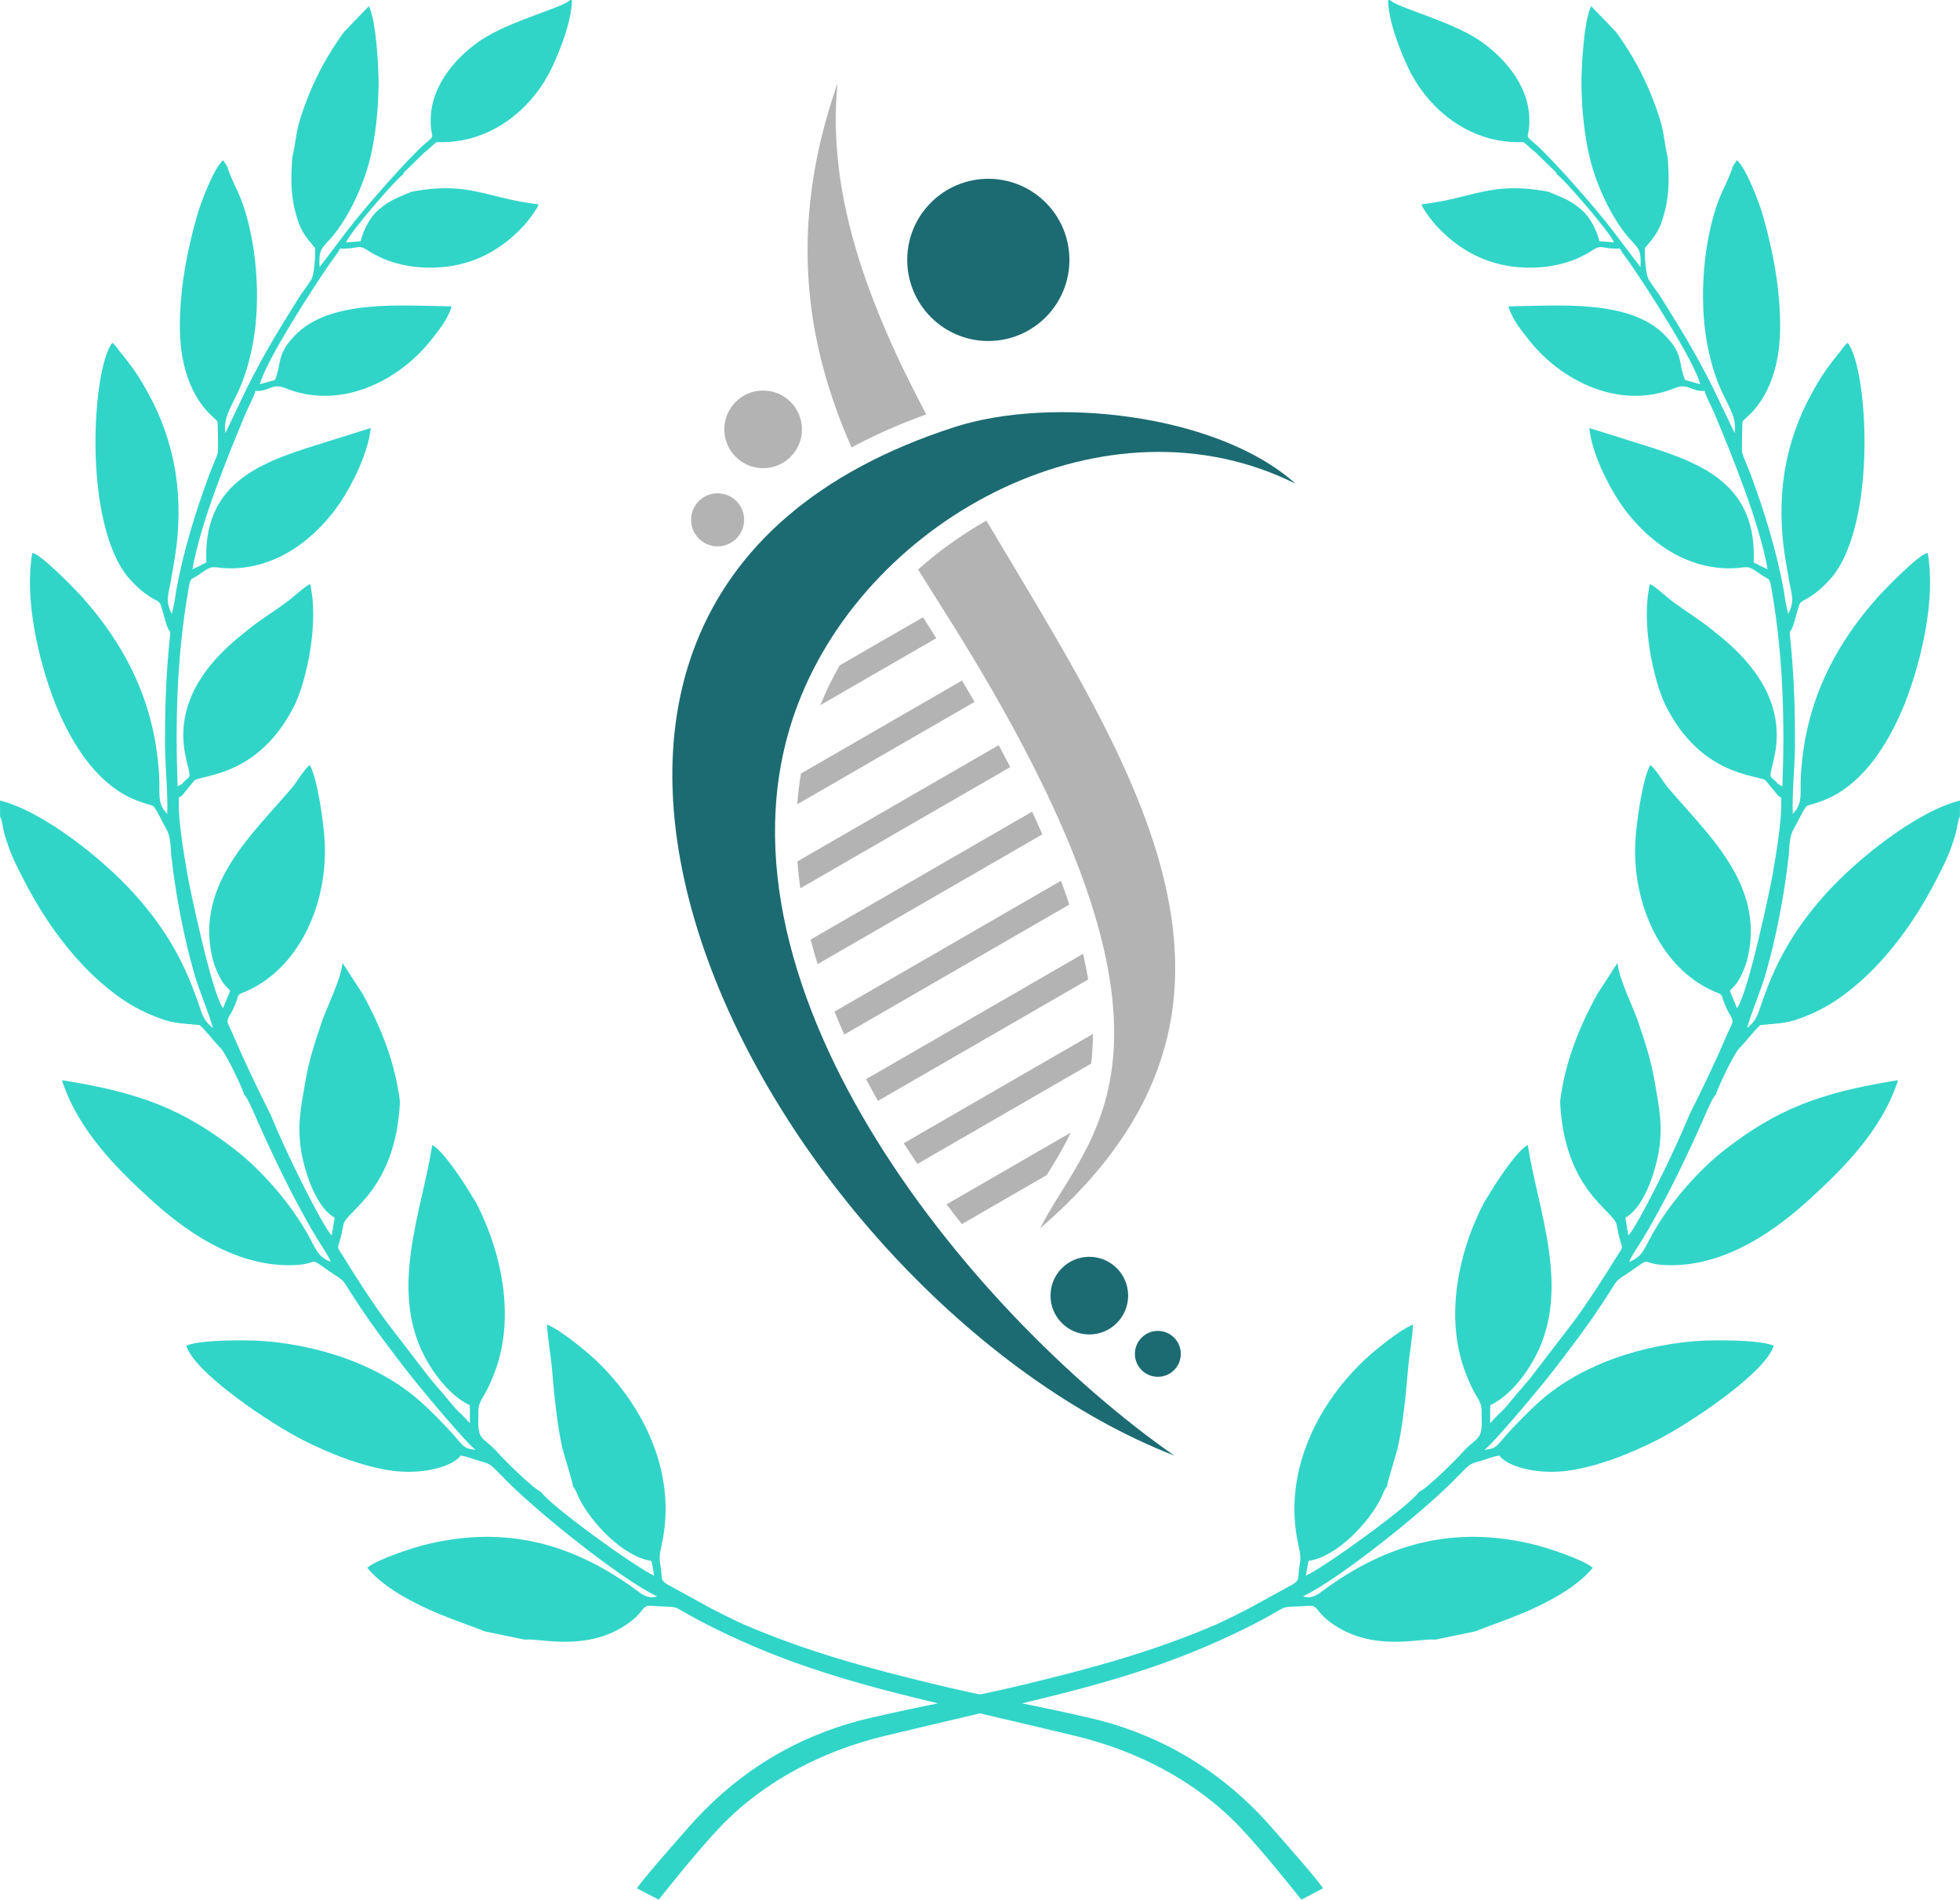<?xml version="1.0" encoding="UTF-8"?> <svg xmlns="http://www.w3.org/2000/svg" xmlns:xlink="http://www.w3.org/1999/xlink" xmlns:xodm="http://www.corel.com/coreldraw/odm/2003" xml:space="preserve" width="78.347mm" height="75.921mm" version="1.1" style="shape-rendering:geometricPrecision; text-rendering:geometricPrecision; image-rendering:optimizeQuality; fill-rule:evenodd; clip-rule:evenodd" viewBox="0 0 2297.36 2226.22"> <defs> <style type="text/css"> .fil3 {fill:none} .fil1 {fill:#1C6B72} .fil0 {fill:#30D5C8} .fil2 {fill:#B3B3B3} </style> </defs> <g id="Слой_x0020_1">  <path class="fil0" d="M1894.09 37.3c14.01,19.45 26.66,40.11 37.85,65.78 5.44,12.44 10.04,24.67 14.22,38.51 4.39,14.24 5.02,29.08 8.68,43.12 1.26,21.86 2.3,39.11 -3.13,61.57 -5.96,24.47 -11.71,29.88 -23.84,44.72 0,9.83 0.73,30.08 4.81,36.9 5.23,8.42 10.77,14.84 16.1,23.67 23.42,37.5 38.06,61.37 58.66,102.08l25.82 53.95c3.35,-22.06 -12.13,-36.3 -22.69,-67.59 -8.05,-23.87 -13.07,-50.54 -14.11,-78.82 -1.26,-29.68 1.25,-61.37 7.63,-90.65 9.51,-43.72 19.76,-52.14 26.87,-75.21l4.91 -7.62c10.35,8.62 25.72,48.13 30.64,65.38 7.21,25.67 13.38,52.75 16.83,80.02 3.55,29.48 5.54,63.38 -1.46,93.66 -11.29,48.53 -37.54,63.37 -39.42,67.18 -0.42,3.81 -0.94,33.89 -0.52,35.9 1.15,5.62 7.63,19.05 9.72,25.27 16.1,43.52 30.11,88.24 38.79,134.77 0.84,5.21 1.57,9.63 2.3,15.04l3.14 14.44c8.68,-15.44 3.35,-24.87 1.04,-39.71 -2.51,-13.64 -4.91,-27.48 -6.69,-41.92 -3.55,-30.89 -2.93,-63.57 3.24,-94.46 5.64,-28.08 15.27,-54.75 28.02,-78.42 13.17,-24.67 21.22,-35.5 37.32,-55.35 0.73,-1 2.72,-3.81 3.14,-4.21l3.66 -3.61c23.73,28.88 35.55,212.79 -19.97,276.56 -6.69,7.42 -14.43,15.04 -24.99,21.66 -12.86,8.02 -9.62,1 -17.36,28.48 -6.17,21.66 -6.69,-1.21 -3.66,33.09 3.34,37.5 4.39,72.6 4.29,110.91 -0.11,26.27 -3.56,56.35 -2.62,81.42 12.44,-12.44 8.26,-24.27 9.52,-44.72 4.39,-77.21 32.72,-143.8 87.72,-206.57 8.89,-10.23 50.19,-52.95 60.96,-54.55 9.52,53.95 -7.11,125.75 -26.77,176.29 -47.15,116.32 -109.15,115.32 -115.53,120.73 -5.75,7.82 -9.62,17.65 -14.85,26.67 -5.44,8.82 -4.81,22.86 -5.96,33.29 -2.82,23.86 -6.38,46.93 -11.08,70.59 -4.18,21.66 -9.52,43.92 -15.58,65.18 -5.75,20.46 -16.73,44.93 -22.06,64.18 14.22,-11.63 12.65,-19.05 22.17,-42.92 16.21,-43.92 39.42,-81.02 72.56,-117.12 33.67,-36.9 103.3,-93.86 154.95,-106.69l-0.11 18.65c-2.82,5.62 -3.14,13.64 -4.91,19.85 -6.48,22.66 -12.76,35.1 -24.15,56.96 -23.94,46.13 -58.97,96.27 -106.02,131.56 -11.61,8.62 -25.09,17.05 -41.61,24.07 -25.51,10.83 -32.2,9.42 -57.3,12.03 -8.57,7.82 -16.62,19.25 -24.36,26.87 -7.01,7.02 -27.19,50.34 -27.39,54.15 -4.5,4.41 -10.35,18.85 -13.28,25.27 -20.18,46.12 -47.37,102.88 -74.34,146.8 -4.29,7.02 -11.92,17.85 -14.32,24.47 16,-6.62 17.04,-14.44 27.71,-33.49 19.45,-34.29 51.65,-72.6 85.53,-98.87 58.97,-45.12 106.86,-65.58 202,-80.62 -16.62,51.14 -53.11,92.86 -96.29,132.57 -31.37,29.48 -93.89,83.63 -168.02,84.23 -37.43,0.4 -24.57,-10.43 -41.51,1.8 -26.14,18.65 -20.6,11.03 -31.26,28.08 -13.8,21.86 -29.9,44.93 -45.38,65.18 -8.15,10.83 -15.68,20.86 -23.73,31.09 -15.05,19.45 -69.84,84.63 -78.63,90.05 15.89,-1 14.22,-5.62 32.41,-24.67 30.95,-32.69 54.47,-55.15 106.12,-77.01 32.94,-13.64 72.14,-22.66 108.11,-25.47 22.79,-1.8 78.52,-1.6 92.43,5.42 -10.35,32.49 -99.74,91.85 -137.7,110.9 -28.96,14.64 -66.29,29.88 -100.9,35.1 -34.4,5.42 -71.83,-2.81 -83.22,-17.45 -7.42,1.4 -13.49,3.61 -20.7,6.02 -14.12,4.01 -12.55,2.81 -29.48,20.05 -34.08,35.9 -136.76,118.73 -179.83,138.98 5.85,2.01 12.34,1.8 21.43,-5.21 78.52,-58.56 157.98,-77.61 248.42,-55.75 17.77,4.21 58.97,18.05 69.84,27.48 -12.96,15.84 -33.56,29.88 -58.86,42.52 -28.75,14.84 -73.5,29.08 -78.31,31.89l-47.47 9.83c-17.67,-2.21 -74.86,15.64 -123.27,-20.66 -5.12,-3.61 -9.3,-7.62 -13.49,-13.04 -6.28,-8.02 -7.53,-6.01 -19.87,-5.41 -26.14,1.2 -15.16,-1 -43.71,14.44 -3.84,2.06 -7.9,4.19 -12.14,6.36l0 0 -0.04 0.02c-74.19,37.91 -143.92,60.81 -225.33,81.48 -57.02,14.48 -141.32,33.68 -207.81,49.7 -72.61,17.49 -141.68,53.21 -192.81,106.96 -28.87,30.35 -71.71,84.87 -71.71,84.87l-25.27 -13.2c0,0 -3.47,0.42 61.83,-73.4 65.3,-73.82 141.65,-110.39 211.94,-126.53 69.62,-15.98 126.08,-25.78 185.07,-40.22 73.01,-17.87 142.56,-36.07 220.18,-69.29 15.37,-7.12 29.98,-14.35 41.55,-20.59l47.78 -26.27c7.53,-4.61 6.27,-6.22 7.11,-14.44 2.19,-18.25 3.14,-15.44 -0.84,-33.89 -16.52,-76.41 16.41,-156.23 77.79,-214.59 10.25,-9.62 40.88,-35.3 56.98,-41.52 -0.52,14.24 -3.87,32.49 -5.44,47.93 -1.57,17.05 -2.82,33.09 -4.91,49.74 -1.88,16.05 -4.08,31.69 -7.84,47.73 -2.09,8.42 -12.44,41.11 -12.34,44.52 -3.97,4.61 -4.29,8.22 -7.21,13.84 -13.59,27.48 -51.13,68.39 -84.69,73.2l-3.24 17.25c19.76,-8.22 121.28,-81.42 132.89,-98.27 9.52,-4.21 42.03,-36.3 51.86,-47.33 14.43,-16.04 22.17,-12.64 21.43,-36.1 -0.52,-14.44 1.57,-16.04 -5.44,-27.67 -4.6,-7.42 -8.15,-15.04 -11.61,-23.67 -26.03,-61.97 -13.59,-139.38 19.55,-203.76l12.13 -19.66c7.42,-11.83 28.75,-43.32 39.42,-48.13 11.61,75.61 50.5,167.26 9.52,246.68 -10.66,20.66 -29.59,46.73 -53.53,58.16l-0.21 21.26c3.24,-3.81 9.2,-10.03 12.96,-13.44 5.96,-5.81 7.84,-8.42 12.65,-14.24 7.94,-10.03 16.73,-18.85 24.57,-29.28l46.21 -60.16c17.88,-24.07 36.7,-53.35 52.8,-79.42 5.75,-9.42 6.69,-7.22 3.45,-17.24 -1.99,-6.42 -2.93,-12.44 -4.39,-19.26 -3.66,-16.44 -61.48,-40.51 -66.18,-144 5.12,-42.92 20.81,-84.83 43.81,-126.35l23.42 -36.1c2.62,20.86 16.83,47.93 24.05,68.19 7.74,23.07 15.37,45.32 19.55,70.8 5.02,28.68 10.56,53.75 3.97,86.44 -5.02,25.47 -18.3,62.37 -38.27,73l3.45 20.86c7.42,-7.02 32.94,-57.56 38.48,-68.99 11.81,-23.87 23,-48.13 33.25,-72.8 15.58,-30.88 31.36,-63.98 45.17,-96.26 4.39,-10.23 7.53,-12.23 2.82,-19.66 -3.03,-4.61 -5.33,-9.43 -7.42,-15.24 -3.87,-9.63 -1.04,-8.82 -10.87,-12.64 -63.57,-27.07 -96.82,-103.49 -93.26,-175.28 0.94,-19.25 7.95,-73.6 17.57,-90.45 6.9,5.41 15.26,20.26 21.33,27.28 45.79,53.95 111.66,111.91 93.37,196.14 -1.78,8.22 -3.77,14.04 -7.63,22.06 -2.09,4.21 -3.24,6.62 -5.86,10.23 -3.03,4.21 -5.12,5.42 -7.95,9.03l8.37 20.26c13.17,-17.25 39.63,-143.6 41.72,-156.63 3.97,-22.86 10.87,-63.38 10.14,-85.43 -0.21,-7.62 1.05,-3.01 -3.66,-7.02l-14.53 -17.65c-6.8,-7.02 -75.8,-3.01 -118.25,-89.85 -14.12,-30.89 -27.92,-95.87 -17.46,-140.59 8.15,4.41 19.03,15.04 27.08,21.06 16.41,12.03 35.23,23.46 50.71,36.7 105.18,82.43 61.48,154.83 63.57,166.66 0.52,3.21 3.35,4.21 5.75,6.62 1.36,1.4 1.67,2.21 3.03,3.41l5.12 2.81c2.93,-78.22 0.63,-152.42 -11.92,-226.42 -3.77,-22.06 -1.67,-12.83 -16.1,-23.87 -15.16,-10.83 -12.55,-5.01 -35.55,-5.21 -58.55,-1 -101.73,-40.11 -126.82,-76.81 -14.74,-22.06 -33.46,-59.77 -35.86,-87.64l65.87 20.66c67.86,21.26 130.69,46.33 126.72,136.78 5.54,2.81 9.83,5.42 16.31,8.02 -9.52,-54.35 -41.4,-132.57 -62.84,-183.71 -3.24,-7.82 -9.3,-18.05 -10.87,-25.27 -16.52,1.21 -18.92,-9.83 -35.23,-3.21 -66.08,26.67 -133.73,-10.23 -169.48,-54.75 -9.41,-12.03 -21.02,-25.67 -25.41,-41.11 60.75,-0.8 143.34,-8.42 184.12,34.5 21.23,22.06 14.64,30.48 22.9,51.74l17.78 5.01c-7.32,-28.08 -62.21,-112.71 -81.03,-139.99 -4.29,-6.62 -9.72,-12.43 -12.96,-19.05 -22.27,1.01 -20.18,-5.81 -32.83,2.41 -31.47,20.86 -74.23,23.87 -107.06,16.24 -31.78,-7.42 -55.73,-24.27 -75.59,-45.52 -3.66,-4.01 -15.16,-18.45 -17.25,-24.87 62.63,-7.42 80.93,-27.48 148.78,-14.84 18.51,7.82 25.09,9.62 38.69,21.06 8.57,7.02 17.46,21.86 21.23,37.1l17.04 1.2c-5.86,-13.44 -60.43,-76.21 -67.02,-79.62 -0.52,-1.81 0.31,-0.6 -1.57,-3.01l-22.58 -22.06c-23.53,-19.25 -5.23,-10.03 -36.07,-13.64 -50.92,-5.62 -93.58,-42.32 -114.39,-87.04 -8.26,-17.45 -23.11,-53.55 -23.11,-78.62l2.09 0c8.47,9.03 70.15,24.07 104.66,47.13 23.84,16.05 58.65,49.54 58.76,93.66 0.1,24.07 -7.63,15.24 7.63,28.48 17.67,15.24 71.62,76.21 90.02,100.88l32.62 42.92c0.84,-20.66 -1.36,-20.66 -13.39,-34.09 -19.76,-22.26 -38.37,-61.57 -46.11,-94.06 -6.17,-26.27 -9.31,-54.95 -9.72,-84.83 -0.21,-20.26 2.72,-76.21 11.39,-92.86l29.07 30.09z"></path> <path class="fil0" d="M403.27 37.3c-14.01,19.45 -26.66,40.11 -37.85,65.78 -5.44,12.44 -10.04,24.67 -14.22,38.51 -4.39,14.24 -5.02,29.08 -8.68,43.12 -1.25,21.86 -2.3,39.11 3.14,61.57 5.96,24.47 11.71,29.88 23.84,44.72 0,9.83 -0.73,30.08 -4.81,36.9 -5.23,8.42 -10.77,14.84 -16.1,23.67 -23.42,37.5 -38.06,61.37 -58.66,102.08l-25.82 53.95c-3.35,-22.06 12.13,-36.3 22.69,-67.59 8.05,-23.87 13.07,-50.54 14.11,-78.82 1.26,-29.68 -1.26,-61.37 -7.63,-90.65 -9.51,-43.72 -19.76,-52.14 -26.87,-75.21l-4.91 -7.62c-10.35,8.62 -25.72,48.13 -30.64,65.38 -7.21,25.67 -13.38,52.75 -16.83,80.02 -3.55,29.48 -5.54,63.38 1.46,93.66 11.29,48.53 37.54,63.37 39.42,67.18 0.42,3.81 0.94,33.89 0.52,35.9 -1.15,5.62 -7.63,19.05 -9.73,25.27 -16.1,43.52 -30.11,88.24 -38.79,134.77 -0.84,5.21 -1.57,9.63 -2.3,15.04l-3.14 14.44c-8.68,-15.44 -3.35,-24.87 -1.04,-39.71 2.51,-13.64 4.91,-27.48 6.69,-41.92 3.56,-30.89 2.93,-63.57 -3.24,-94.46 -5.64,-28.08 -15.27,-54.75 -28.02,-78.42 -13.17,-24.67 -21.22,-35.5 -37.32,-55.35 -0.73,-1 -2.72,-3.81 -3.14,-4.21l-3.66 -3.61c-23.73,28.88 -35.55,212.79 19.97,276.56 6.69,7.42 14.43,15.04 24.99,21.66 12.86,8.02 9.62,1 17.36,28.48 6.17,21.66 6.69,-1.21 3.66,33.09 -3.35,37.5 -4.39,72.6 -4.29,110.91 0.11,26.27 3.56,56.35 2.62,81.42 -12.44,-12.44 -8.26,-24.27 -9.52,-44.72 -4.39,-77.21 -32.72,-143.8 -87.72,-206.57 -8.88,-10.23 -50.19,-52.95 -60.95,-54.55 -9.52,53.95 7.11,125.75 26.77,176.29 47.15,116.32 109.15,115.32 115.53,120.73 5.75,7.82 9.62,17.65 14.85,26.67 5.44,8.82 4.81,22.86 5.96,33.29 2.82,23.86 6.38,46.93 11.08,70.59 4.18,21.66 9.52,43.92 15.58,65.18 5.75,20.46 16.73,44.93 22.06,64.18 -14.22,-11.63 -12.65,-19.05 -22.16,-42.92 -16.21,-43.92 -39.42,-81.02 -72.56,-117.12 -33.67,-36.9 -103.3,-93.86 -154.95,-106.69l0.11 18.65c2.82,5.62 3.13,13.64 4.91,19.85 6.48,22.66 12.75,35.1 24.15,56.96 23.94,46.13 58.97,96.27 106.02,131.56 11.61,8.62 25.09,17.05 41.61,24.07 25.51,10.83 32.2,9.42 57.3,12.03 8.57,7.82 16.62,19.25 24.36,26.87 7.01,7.02 27.19,50.34 27.39,54.15 4.5,4.41 10.35,18.85 13.28,25.27 20.18,46.12 47.36,102.88 74.34,146.8 4.29,7.02 11.92,17.85 14.32,24.47 -16,-6.62 -17.04,-14.44 -27.71,-33.49 -19.45,-34.29 -51.65,-72.6 -85.53,-98.87 -58.97,-45.12 -106.86,-65.58 -202,-80.62 16.62,51.14 53.11,92.86 96.29,132.57 31.37,29.48 93.89,83.63 168.02,84.23 37.43,0.4 24.57,-10.43 41.51,1.8 26.14,18.65 20.6,11.03 31.26,28.08 13.8,21.86 29.9,44.93 45.38,65.18 8.15,10.83 15.68,20.86 23.73,31.09 15.05,19.45 69.84,84.63 78.62,90.05 -15.89,-1 -14.22,-5.62 -32.41,-24.67 -30.95,-32.69 -54.47,-55.15 -106.12,-77.01 -32.94,-13.64 -72.14,-22.66 -108.11,-25.47 -22.79,-1.8 -78.52,-1.6 -92.43,5.42 10.35,32.49 99.74,91.85 137.7,110.9 28.96,14.64 66.29,29.88 100.9,35.1 34.4,5.42 71.83,-2.81 83.22,-17.45 7.42,1.4 13.49,3.61 20.7,6.02 14.12,4.01 12.55,2.81 29.48,20.05 34.08,35.9 136.76,118.73 179.83,138.98 -5.86,2.01 -12.34,1.8 -21.43,-5.21 -78.52,-58.56 -157.98,-77.61 -248.42,-55.75 -17.77,4.21 -58.97,18.05 -69.84,27.48 12.97,15.84 33.56,29.88 58.87,42.52 28.75,14.84 73.5,29.08 78.31,31.89l47.47 9.83c17.67,-2.21 74.86,15.64 123.27,-20.66 5.12,-3.61 9.3,-7.62 13.49,-13.04 6.28,-8.02 7.53,-6.01 19.87,-5.41 26.14,1.2 15.16,-1 43.7,14.44 3.84,2.06 7.9,4.19 12.15,6.36l0 0 0.04 0.02c74.18,37.91 143.92,60.81 225.33,81.48 57.02,14.48 141.32,33.68 207.81,49.7 72.61,17.49 141.68,53.21 192.81,106.96 28.87,30.35 71.71,84.87 71.71,84.87l25.28 -13.2c0,0 3.47,0.42 -61.83,-73.4 -65.3,-73.82 -141.65,-110.39 -211.94,-126.53 -69.62,-15.98 -126.08,-25.78 -185.07,-40.22 -73.01,-17.87 -142.56,-36.07 -220.18,-69.29 -15.37,-7.12 -29.98,-14.35 -41.55,-20.59l-47.78 -26.27c-7.53,-4.61 -6.27,-6.22 -7.11,-14.44 -2.19,-18.25 -3.14,-15.44 0.84,-33.89 16.52,-76.41 -16.42,-156.23 -77.79,-214.59 -10.25,-9.62 -40.88,-35.3 -56.98,-41.52 0.52,14.24 3.87,32.49 5.44,47.93 1.57,17.05 2.82,33.09 4.91,49.74 1.88,16.05 4.08,31.69 7.84,47.73 2.09,8.42 12.44,41.11 12.34,44.52 3.97,4.61 4.29,8.22 7.21,13.84 13.59,27.48 51.13,68.39 84.69,73.2l3.24 17.25c-19.76,-8.22 -121.28,-81.42 -132.89,-98.27 -9.52,-4.21 -42.03,-36.3 -51.86,-47.33 -14.43,-16.04 -22.17,-12.64 -21.43,-36.1 0.52,-14.44 -1.57,-16.04 5.44,-27.67 4.6,-7.42 8.15,-15.04 11.61,-23.67 26.03,-61.97 13.59,-139.38 -19.55,-203.76l-12.13 -19.66c-7.42,-11.83 -28.75,-43.32 -39.42,-48.13 -11.61,75.61 -50.5,167.26 -9.52,246.68 10.66,20.66 29.59,46.73 53.53,58.16l0.21 21.26c-3.24,-3.81 -9.2,-10.03 -12.96,-13.44 -5.96,-5.81 -7.84,-8.42 -12.65,-14.24 -7.95,-10.03 -16.73,-18.85 -24.57,-29.28l-46.21 -60.16c-17.88,-24.07 -36.7,-53.35 -52.8,-79.42 -5.75,-9.42 -6.69,-7.22 -3.45,-17.24 1.99,-6.42 2.93,-12.44 4.39,-19.26 3.66,-16.44 61.48,-40.51 66.18,-144 -5.13,-42.92 -20.81,-84.83 -43.81,-126.35l-23.42 -36.1c-2.62,20.86 -16.83,47.93 -24.05,68.19 -7.74,23.07 -15.37,45.32 -19.55,70.8 -5.02,28.68 -10.56,53.75 -3.97,86.44 5.02,25.47 18.3,62.37 38.27,73l-3.45 20.86c-7.42,-7.02 -32.94,-57.56 -38.48,-68.99 -11.81,-23.87 -23,-48.13 -33.25,-72.8 -15.58,-30.88 -31.36,-63.98 -45.17,-96.26 -4.39,-10.23 -7.53,-12.23 -2.82,-19.66 3.03,-4.61 5.33,-9.43 7.42,-15.24 3.87,-9.63 1.04,-8.82 10.87,-12.64 63.57,-27.07 96.82,-103.49 93.26,-175.28 -0.94,-19.25 -7.94,-73.6 -17.56,-90.45 -6.9,5.41 -15.27,20.26 -21.33,27.28 -45.79,53.95 -111.66,111.91 -93.37,196.14 1.78,8.22 3.77,14.04 7.63,22.06 2.09,4.21 3.24,6.62 5.86,10.23 3.03,4.21 5.12,5.42 7.94,9.03l-8.36 20.26c-13.17,-17.25 -39.63,-143.6 -41.72,-156.63 -3.97,-22.86 -10.87,-63.38 -10.14,-85.43 0.21,-7.62 -1.04,-3.01 3.66,-7.02l14.53 -17.65c6.8,-7.02 75.8,-3.01 118.25,-89.85 14.12,-30.89 27.92,-95.87 17.46,-140.59 -8.16,4.41 -19.03,15.04 -27.08,21.06 -16.41,12.03 -35.24,23.46 -50.71,36.7 -105.18,82.43 -61.48,154.83 -63.57,166.66 -0.52,3.21 -3.35,4.21 -5.75,6.62 -1.36,1.4 -1.67,2.21 -3.03,3.41l-5.12 2.81c-2.93,-78.22 -0.63,-152.42 11.92,-226.42 3.76,-22.06 1.67,-12.83 16.1,-23.87 15.16,-10.83 12.55,-5.01 35.55,-5.21 58.55,-1 101.73,-40.11 126.82,-76.81 14.74,-22.06 33.46,-59.77 35.86,-87.64l-65.87 20.66c-67.86,21.26 -130.69,46.33 -126.72,136.78 -5.54,2.81 -9.83,5.42 -16.31,8.02 9.52,-54.35 41.4,-132.57 62.84,-183.71 3.24,-7.82 9.31,-18.05 10.88,-25.27 16.52,1.21 18.92,-9.83 35.23,-3.21 66.08,26.67 133.73,-10.23 169.48,-54.75 9.41,-12.03 21.02,-25.67 25.41,-41.11 -60.75,-0.8 -143.34,-8.42 -184.12,34.5 -21.22,22.06 -14.64,30.48 -22.9,51.74l-17.78 5.01c7.32,-28.08 62.21,-112.71 81.03,-139.99 4.29,-6.62 9.72,-12.43 12.96,-19.05 22.27,1.01 20.18,-5.81 32.83,2.41 31.47,20.86 74.23,23.87 107.06,16.24 31.78,-7.42 55.73,-24.27 75.59,-45.52 3.66,-4.01 15.16,-18.45 17.25,-24.87 -62.63,-7.42 -80.93,-27.48 -148.78,-14.84 -18.51,7.82 -25.09,9.62 -38.69,21.06 -8.57,7.02 -17.46,21.86 -21.23,37.1l-17.04 1.2c5.86,-13.44 60.43,-76.21 67.02,-79.62 0.52,-1.81 -0.31,-0.6 1.57,-3.01l22.58 -22.06c23.52,-19.25 5.23,-10.03 36.07,-13.64 50.92,-5.62 93.58,-42.32 114.38,-87.04 8.26,-17.45 23.11,-53.55 23.11,-78.62l-2.09 0c-8.47,9.03 -70.15,24.07 -104.66,47.13 -23.84,16.05 -58.65,49.54 -58.76,93.66 -0.1,24.07 7.63,15.24 -7.63,28.48 -17.67,15.24 -71.62,76.21 -90.02,100.88l-32.62 42.92c-0.84,-20.66 1.36,-20.66 13.38,-34.09 19.76,-22.26 38.37,-61.57 46.11,-94.06 6.17,-26.27 9.3,-54.95 9.72,-84.83 0.21,-20.26 -2.72,-76.21 -11.4,-92.86l-29.06 30.09z"></path> <g id="_3170998473984"> <path class="fil1" d="M1376.39 1705.8c-243.05,-169.69 -563.08,-560.55 -441.23,-880.39 84.56,-221.98 363.85,-368.31 583.46,-258.51 -90.87,-81.93 -285.24,-103.37 -399.7,-66.44 -655.48,211.45 -212.57,1021.91 257.47,1205.34z"></path> <circle class="fil1" cx="1158.44" cy="304.57" r="95.05"></circle> <circle class="fil1" cx="1276.82" cy="1518.34" r="45.5"></circle> <circle class="fil1" cx="1357.15" cy="1586.58" r="26.91"></circle> <circle class="fil2" cx="894.48" cy="503.15" r="45.5"></circle> <circle class="fil2" cx="841.11" cy="609.18" r="31.09"></circle> <path class="fil2" d="M1219.13 1439.48c302.7,-260.71 108.63,-540.02 -62.94,-829.4 -28.56,16.18 -55.5,35.48 -80.11,57.3 15.29,24.62 30.54,48.34 44.83,71.35 305.5,491.77 153.22,590.97 98.23,700.76zm-133.49 -953.89c-67.66,-127.84 -116.85,-257.36 -103.96,-387.88 -60.47,172.68 -34.88,310.25 16.45,426.61 27.88,-14.94 57.24,-27.78 87.51,-38.73z"></path> <path class="fil3" d="M1376.39 1705.8c-243.05,-169.69 -563.08,-560.55 -441.23,-880.39 84.56,-221.98 363.85,-368.31 583.46,-258.51 -90.87,-81.93 -285.24,-103.37 -399.7,-66.44 -655.48,211.45 -212.57,1021.91 257.47,1205.34z"></path> <path class="fil2" d="M1127.4 1434.51l99.51 -57.45c7.34,-11.8 14.59,-23.65 21.11,-35.9 2.45,-4.61 4.77,-9.21 6.95,-13.82l-145.52 84.02c5.89,7.79 11.88,15.51 17.96,23.15zm-165.91 -608.14l135.88 -78.45c-5.12,-8.22 -10.28,-16.41 -15.45,-24.6l-97.74 56.43c-8.59,15.08 -16.19,30.65 -22.69,46.62zm-27.05 116.18l207.85 -120c-4.94,-8.55 -9.84,-16.9 -14.68,-25.04l-188.79 109c-2.01,11.98 -3.46,24 -4.37,36.04zm3.63 98.46l246.06 -142.06c-4.47,-8.67 -8.99,-17.25 -13.54,-25.7l-235.98 136.24c0.81,10.52 1.97,21.03 3.47,31.52zm20.24 88.87l263.44 -152.1c-3.89,-8.91 -7.89,-17.79 -11.98,-26.6l-259.62 149.9c2.48,9.65 5.22,19.25 8.17,28.8zm31.27 82.5l263.78 -152.29c-3.04,-9.3 -6.3,-18.61 -9.72,-27.91l-265.51 153.29c3.65,9.05 7.47,18.02 11.44,26.91zm39.54 77.73l246.38 -142.25c-1.66,-9.93 -3.67,-19.97 -5.98,-30.07l-254.39 146.87c4.55,8.59 9.21,17.07 13.98,25.45zm46.23 73.87l203.53 -117.51c0.65,-5.19 1.16,-10.45 1.52,-15.82 0.42,-6.23 0.61,-12.56 0.63,-18.95l-221.77 128.04c5.25,8.14 10.61,16.22 16.08,24.23z"></path> </g> </g> </svg> 